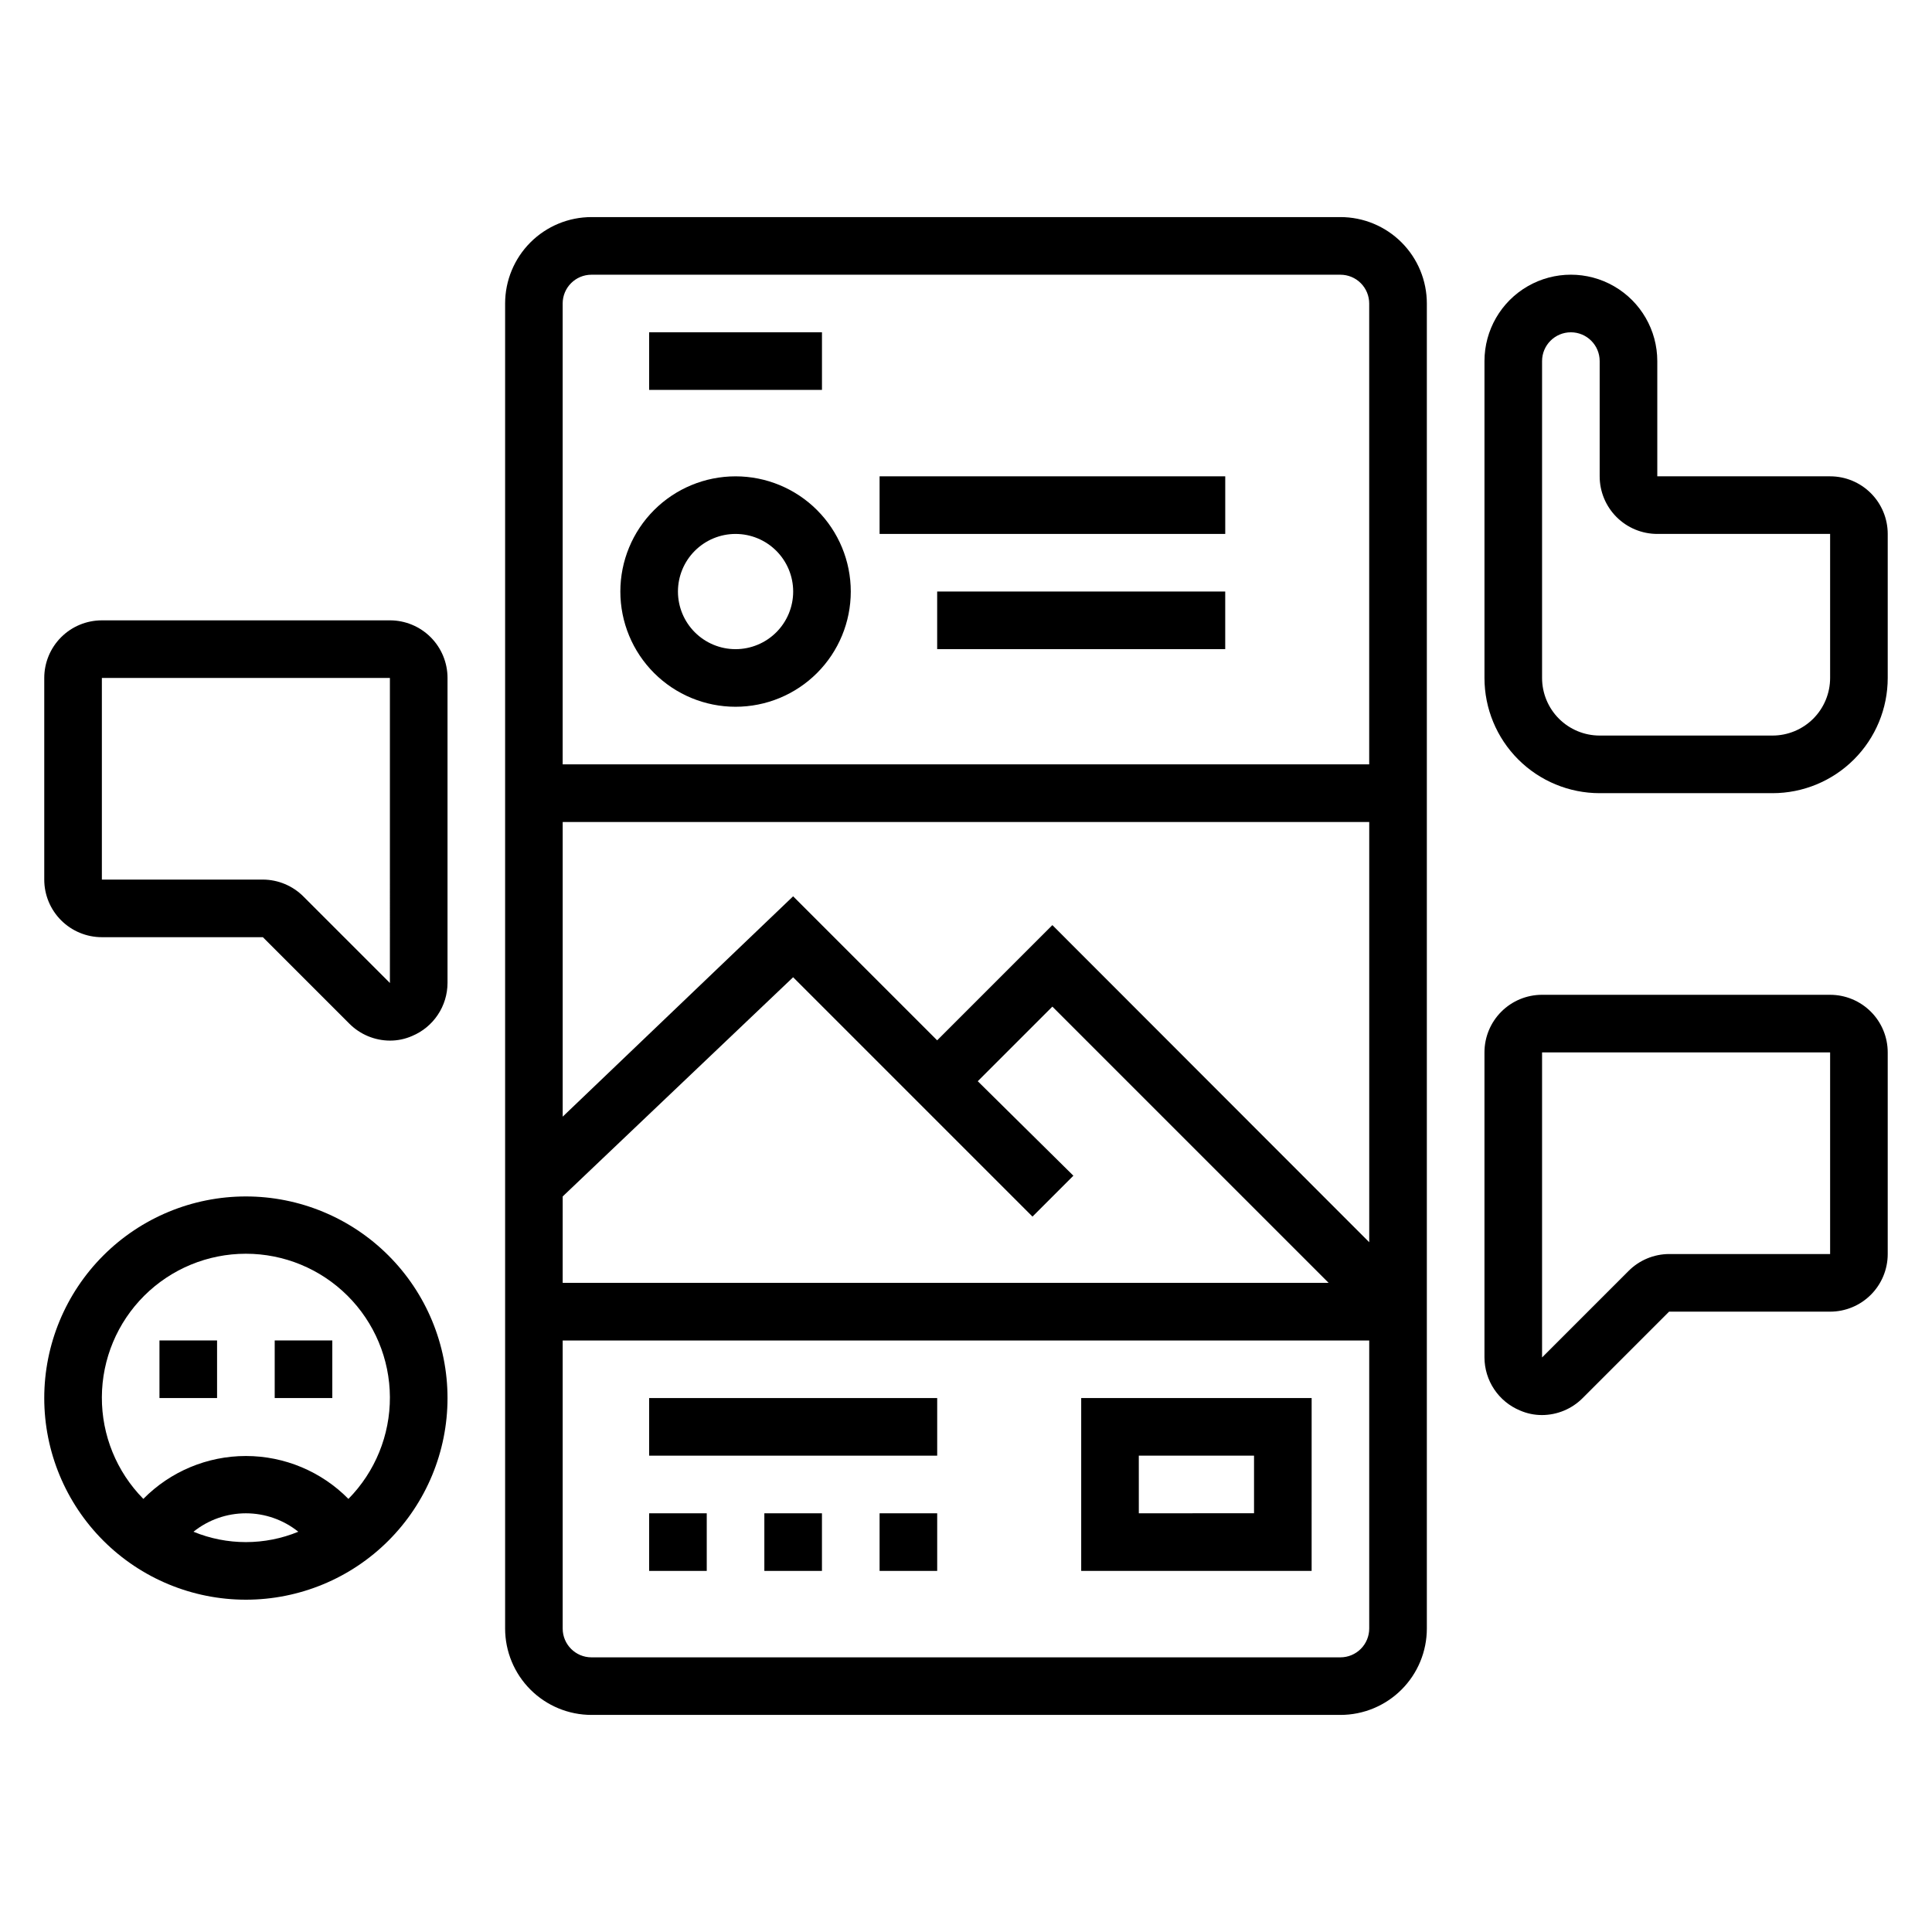 <?xml version="1.0" encoding="UTF-8"?>
<!-- Uploaded to: ICON Repo, www.iconrepo.com, Generator: ICON Repo Mixer Tools -->
<svg fill="#000000" width="800px" height="800px" version="1.1" viewBox="144 144 512 512" xmlns="http://www.w3.org/2000/svg">
 <g>
  <path d="m499.23 201.53h-198.47c-6.07 0-11.898 2.414-16.191 6.707-4.293 4.297-6.707 10.121-6.707 16.195v351.14c0 6.07 2.414 11.898 6.707 16.191 4.293 4.293 10.121 6.707 16.191 6.707h198.47c6.074 0 11.898-2.414 16.191-6.707 4.297-4.293 6.707-10.121 6.707-16.191v-351.14c0-6.074-2.41-11.898-6.707-16.195-4.293-4.293-10.117-6.707-16.191-6.707zm-206.11 259.54 61.066-58.09 63.434 63.434 10.84-10.84-25.34-25.039 19.77-19.77 73.207 73.203h-202.98zm129.77-71.906-30.535 30.535-38.168-38.168-61.066 58.395v-78.09h213.74v111.37zm-122.14-172.36h198.47c2.023 0 3.965 0.801 5.398 2.234 1.43 1.43 2.234 3.371 2.234 5.398v122.13h-213.74v-122.13c0-4.219 3.418-7.633 7.633-7.633zm198.47 366.41h-198.47c-4.215 0-7.633-3.418-7.633-7.633v-76.336h213.74v76.336c0 2.023-0.805 3.965-2.234 5.394-1.434 1.434-3.375 2.238-5.398 2.238z"/>
  <path d="m338.93 331.3c8.098 0 15.867-3.215 21.59-8.941 5.727-5.727 8.945-13.492 8.945-21.594 0-8.098-3.219-15.863-8.945-21.59-5.723-5.727-13.492-8.941-21.59-8.941-8.098 0-15.863 3.215-21.59 8.941-5.727 5.727-8.941 13.492-8.941 21.59 0 8.102 3.215 15.867 8.941 21.594 5.727 5.727 13.492 8.941 21.59 8.941zm0-45.801c4.051 0 7.934 1.609 10.797 4.473 2.863 2.863 4.473 6.746 4.473 10.793 0 4.051-1.609 7.934-4.473 10.797-2.863 2.863-6.746 4.473-10.797 4.473-4.047 0-7.93-1.609-10.793-4.473-2.863-2.863-4.473-6.746-4.473-10.797 0-4.047 1.609-7.93 4.473-10.793s6.746-4.473 10.793-4.473z"/>
  <path d="m316.03 232.06h45.801v15.266h-45.801z"/>
  <path d="m377.1 270.23h91.602v15.266h-91.602z"/>
  <path d="m392.36 300.76h76.336v15.266h-76.336z"/>
  <path d="m316.03 514.5h76.336v15.266h-76.336z"/>
  <path d="m346.56 545.04h15.266v15.266h-15.266z"/>
  <path d="m377.1 545.04h15.266v15.266h-15.266z"/>
  <path d="m316.03 545.04h15.266v15.266h-15.266z"/>
  <path d="m430.53 560.3h61.066l0.004-45.801h-61.07zm15.266-30.535h30.535v15.266l-30.531 0.004z"/>
  <path d="m629 270.23h-45.801v-30.535c0-8.18-4.367-15.742-11.453-19.832-7.082-4.09-15.812-4.09-22.898 0-7.086 4.09-11.449 11.652-11.449 19.832v83.969c0 8.098 3.215 15.863 8.941 21.59 5.727 5.727 13.492 8.945 21.59 8.945h45.801c8.098 0 15.867-3.219 21.594-8.945 5.727-5.727 8.941-13.492 8.941-21.59v-38.168c0-4.047-1.609-7.934-4.473-10.797s-6.746-4.469-10.793-4.469zm0 53.434c0 4.047-1.609 7.934-4.473 10.797-2.863 2.859-6.746 4.469-10.797 4.469h-45.801c-4.047 0-7.93-1.609-10.793-4.469-2.863-2.863-4.473-6.75-4.473-10.797v-83.969c0-4.215 3.418-7.633 7.633-7.633 4.215 0 7.633 3.418 7.633 7.633v30.535c0 4.047 1.609 7.93 4.473 10.793 2.863 2.863 6.746 4.473 10.797 4.473h45.801z"/>
  <path d="m247.33 308.4h-76.332c-4.051 0-7.934 1.605-10.797 4.469-2.863 2.863-4.473 6.746-4.473 10.797v53.434c0 4.051 1.609 7.934 4.473 10.797s6.746 4.469 10.797 4.469h42.668l22.902 22.902c2.848 2.867 6.719 4.488 10.762 4.504 2.023 0.008 4.027-0.41 5.879-1.223 2.773-1.156 5.144-3.106 6.812-5.606 1.672-2.496 2.566-5.434 2.578-8.438v-80.84c0-4.051-1.609-7.934-4.473-10.797-2.863-2.863-6.746-4.469-10.797-4.469zm0 96.105-22.902-22.902h0.004c-2.852-2.867-6.723-4.488-10.766-4.504h-42.668v-53.434h76.332z"/>
  <path d="m629 407.63h-76.336c-4.051 0-7.934 1.609-10.797 4.473-2.863 2.859-4.469 6.746-4.469 10.793v80.84c0.008 3.004 0.902 5.941 2.574 8.438 1.668 2.5 4.039 4.449 6.812 5.606 1.855 0.812 3.856 1.23 5.879 1.223 4.043-0.016 7.914-1.637 10.762-4.504l22.902-22.902 42.672 0.004c4.047 0 7.93-1.609 10.793-4.473 2.863-2.863 4.473-6.746 4.473-10.797v-53.434c0-4.047-1.609-7.934-4.473-10.793-2.863-2.863-6.746-4.473-10.793-4.473zm0 68.703-42.672-0.004c-4.043 0.02-7.914 1.637-10.762 4.504l-22.902 22.902v-80.84h76.336z"/>
  <path d="m209.16 461.07c-14.172 0-27.762 5.629-37.781 15.652-10.023 10.02-15.652 23.609-15.652 37.781s5.629 27.762 15.652 37.785c10.02 10.02 23.609 15.648 37.781 15.648s27.766-5.629 37.785-15.648c10.02-10.023 15.652-23.613 15.652-37.785s-5.633-27.762-15.652-37.781c-10.02-10.023-23.613-15.652-37.785-15.652zm-13.891 88.855c3.941-3.16 8.84-4.883 13.891-4.883 5.051 0 9.953 1.723 13.895 4.883-8.898 3.664-18.887 3.664-27.785 0zm41.066-8.703c-7.172-7.273-16.961-11.367-27.176-11.367s-20 4.094-27.172 11.367c-7.09-7.188-11.039-16.887-10.992-26.977 0.047-10.094 4.086-19.758 11.238-26.875 7.152-7.121 16.836-11.117 26.926-11.117 10.094 0 19.773 3.996 26.926 11.117 7.152 7.117 11.195 16.781 11.242 26.875 0.047 10.09-3.906 19.789-10.992 26.977z"/>
  <path d="m186.26 499.23h15.266v15.266h-15.266z"/>
  <path d="m216.8 499.23h15.266v15.266h-15.266z"/>
 </g>
</svg>